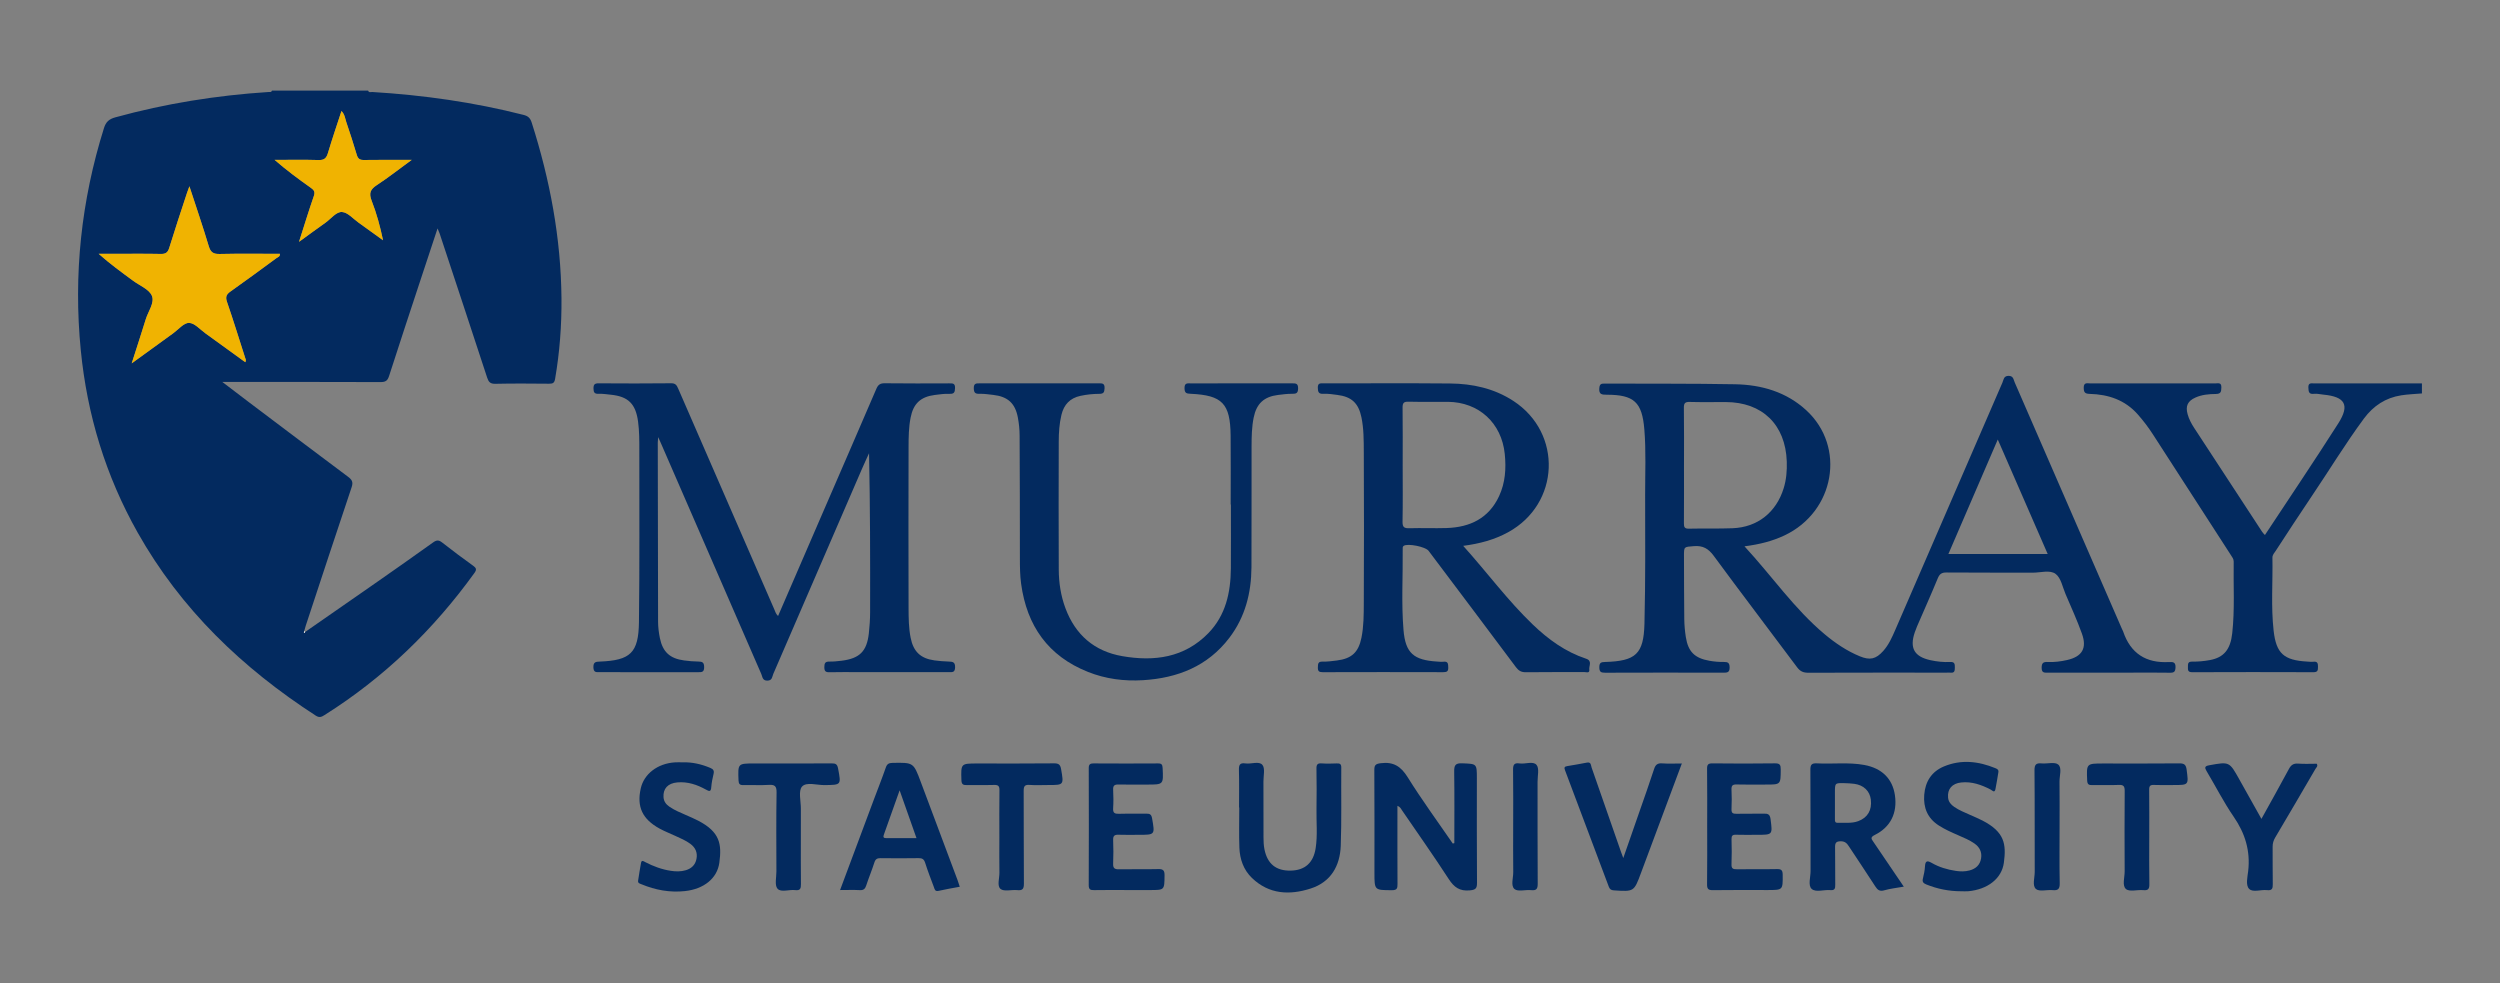 <?xml version="1.0" encoding="utf-8"?>
<!-- Generator: Adobe Illustrator 16.0.4, SVG Export Plug-In . SVG Version: 6.00 Build 0)  -->
<!DOCTYPE svg PUBLIC "-//W3C//DTD SVG 1.1//EN" "http://www.w3.org/Graphics/SVG/1.1/DTD/svg11.dtd">
<svg version="1.1" id="Layer_1" xmlns="http://www.w3.org/2000/svg" xmlns:xlink="http://www.w3.org/1999/xlink" x="0px" y="0px"
	 width="383.98px" height="151px" viewBox="836.099 423 383.98 151" enable-background="new 836.099 423 383.98 151"
	 xml:space="preserve">
<rect x="836.099" y="423" width="383.98" height="151" fill="#808080" stroke="none"/>
<g id="oWdol4.tif">
	<g>
		<path fill-rule="evenodd" clip-rule="evenodd" fill="#032A5F" d="M892.636,436.916c0.121,0.357,0.426,0.2,0.652,0.214
			c7.85,0.478,15.604,1.573,23.232,3.519c0.679,0.173,1.021,0.484,1.238,1.162c2.809,8.785,4.498,17.764,4.58,27
			c0.036,4.146-0.274,8.28-0.98,12.379c-0.107,0.626-0.341,0.75-0.91,0.745c-2.754-0.024-5.509-0.05-8.262,0.014
			c-0.794,0.018-1.047-0.286-1.271-0.969c-2.413-7.381-4.857-14.752-7.295-22.125c-0.069-0.206-0.166-0.404-0.317-0.771
			c-0.874,2.641-1.706,5.147-2.531,7.655c-1.648,5.007-3.311,10.009-4.92,15.027c-0.236,0.735-0.571,0.921-1.314,0.918
			c-7.638-0.03-15.275-0.019-22.913-0.019c-0.359,0-0.719,0-1.378,0c1.479,1.127,2.734,2.093,3.999,3.047
			c5.097,3.843,10.19,7.691,15.306,11.511c0.601,0.449,0.826,0.804,0.559,1.599c-2.379,7.073-4.704,14.166-7.043,21.253
			c-0.092,0.278-0.162,0.562-0.242,0.845c-0.016,0.087-0.073,0.227-0.041,0.252c0.107,0.086,0.157-0.017,0.188-0.111
			c3.399-2.361,6.804-4.717,10.196-7.086c3.157-2.205,6.314-4.411,9.442-6.655c0.541-0.389,0.876-0.409,1.407,0.011
			c1.554,1.229,3.149,2.406,4.757,3.565c0.482,0.348,0.57,0.583,0.195,1.103c-6.297,8.73-13.896,16.081-23.021,21.826
			c-0.441,0.277-0.776,0.462-1.351,0.09c-11.266-7.289-20.72-16.34-27.356-28.118c-4.907-8.709-7.759-18.069-8.736-28.012
			c-1.143-11.618,0.072-22.985,3.565-34.121c0.296-0.939,0.775-1.375,1.749-1.644c7.702-2.119,15.539-3.373,23.503-3.887
			c0.199-0.013,0.455,0.087,0.542-0.217C882.789,436.916,887.712,436.916,892.636,436.916z M856.326,478.81
			c2.312-1.678,4.347-3.158,6.388-4.632c0.802-0.579,1.627-1.605,2.421-1.586c0.854,0.021,1.692,1.016,2.521,1.61
			c2.041,1.466,4.072,2.946,6.116,4.428c0.164-0.284,0.055-0.444-0.001-0.616c-0.931-2.89-1.819-5.794-2.81-8.663
			c-0.276-0.801-0.049-1.164,0.57-1.602c2.364-1.673,4.697-3.392,7.032-5.106c0.206-0.151,0.561-0.213,0.531-0.66
			c-3.089,0-6.169-0.043-9.246,0.026c-0.97,0.021-1.396-0.245-1.684-1.201c-0.907-3.026-1.934-6.019-2.972-9.2
			c-0.166,0.455-0.273,0.725-0.363,1c-0.921,2.817-1.867,5.627-2.737,8.46c-0.228,0.739-0.568,0.95-1.319,0.935
			c-2.386-0.051-4.773-0.02-7.16-0.02c-0.786,0-1.572,0-2.359,0c1.729,1.54,3.524,2.842,5.311,4.154
			c1.002,0.736,2.445,1.299,2.862,2.289c0.45,1.066-0.567,2.396-0.941,3.612C857.821,474.193,857.117,476.337,856.326,478.81z
			 M882.024,460.146c1.481-1.074,2.779-2.032,4.097-2.965c0.832-0.59,1.621-1.683,2.517-1.619c0.879,0.062,1.697,1.038,2.53,1.63
			c1.261,0.896,2.51,1.808,3.765,2.713c-0.448-2.131-0.994-4.141-1.748-6.068c-0.445-1.139-0.229-1.738,0.772-2.393
			c1.76-1.15,3.416-2.456,5.375-3.887c-2.673,0-5.007-0.022-7.341,0.016c-0.625,0.011-0.913-0.193-1.09-0.781
			c-0.505-1.682-1.037-3.356-1.607-5.018c-0.19-0.558-0.232-1.202-0.749-1.722c-0.717,2.203-1.442,4.314-2.078,6.451
			c-0.233,0.783-0.562,1.103-1.426,1.077c-2.253-0.068-4.509-0.023-6.764-0.023c1.817,1.582,3.692,2.967,5.596,4.312
			c0.491,0.347,0.641,0.63,0.424,1.255C883.518,455.367,882.826,457.641,882.024,460.146z"/>
		<path fill-rule="evenodd" clip-rule="evenodd" fill="#032A5F" d="M1208.089,483.429c-1.059,0.093-2.127,0.126-3.176,0.289
			c-2.401,0.372-4.288,1.617-5.728,3.562c-2.859,3.865-5.349,7.978-8.039,11.956c-1.869,2.764-3.684,5.563-5.508,8.356
			c-0.214,0.327-0.521,0.618-0.513,1.069c0.07,3.742-0.236,7.498,0.186,11.225c0.397,3.509,1.597,4.52,5.13,4.726
			c0.329,0.019,0.664,0.061,0.988,0.024c0.649-0.072,0.696,0.294,0.693,0.797c-0.003,0.494-0.024,0.815-0.687,0.812
			c-6.206-0.022-12.412-0.023-18.618,0.002c-0.666,0.003-0.686-0.31-0.67-0.801c0.015-0.457-0.052-0.835,0.652-0.826
			c0.911,0.012,1.838-0.071,2.734-0.239c2.123-0.398,3.146-1.612,3.42-4.119c0.401-3.658,0.161-7.336,0.222-11.005
			c0.007-0.405-0.228-0.687-0.423-0.988c-3.995-6.191-7.992-12.381-11.993-18.568c-0.698-1.079-1.473-2.101-2.327-3.064
			c-1.963-2.213-4.51-3.062-7.365-3.138c-0.714-0.02-0.919-0.212-0.925-0.933c-0.008-0.894,0.562-0.676,1.029-0.677
			c6.39-0.006,12.779-0.006,19.169,0c0.434,0,0.977-0.199,0.942,0.63c-0.025,0.623-0.044,0.982-0.852,0.993
			c-1.052,0.014-2.126,0.099-3.12,0.544c-1.206,0.54-1.56,1.297-1.211,2.562c0.208,0.754,0.568,1.434,0.988,2.078
			c3.484,5.343,6.98,10.68,10.477,16.016c0.096,0.146,0.23,0.268,0.407,0.467c3.789-5.747,7.607-11.398,11.269-17.149
			c1.805-2.836,1.053-4.103-2.3-4.419c-0.475-0.045-0.958-0.177-1.421-0.123c-0.798,0.091-0.84-0.3-0.873-0.941
			c-0.042-0.818,0.467-0.659,0.916-0.659c5.508-0.003,11.017-0.001,16.524-0.001C1208.089,482.4,1208.089,482.915,1208.089,483.429z
			"/>
		<path fill-rule="evenodd" clip-rule="evenodd" fill="#032A5F" d="M1104.038,506.911c4.256,4.608,7.671,9.62,12.326,13.511
			c1.638,1.368,3.396,2.559,5.382,3.377c1.561,0.643,2.475,0.447,3.602-0.814c0.843-0.943,1.351-2.087,1.846-3.231
			c5.487-12.665,10.97-25.333,16.464-37.995c0.185-0.426,0.174-1.02,0.931-1.031c0.754-0.011,0.76,0.561,0.949,0.995
			c5.494,12.621,10.982,25.244,16.473,37.867c0.058,0.134,0.138,0.259,0.185,0.396c1.143,3.384,3.532,4.898,7.056,4.697
			c0.629-0.036,1.03,0.021,0.987,0.849c-0.032,0.638-0.224,0.802-0.833,0.792c-1.946-0.034-3.894-0.013-5.84-0.013
			c-4.298,0-8.596-0.001-12.894,0.002c-0.521,0-0.993,0.093-0.993-0.741c0-0.762,0.265-0.932,0.956-0.897
			c0.992,0.048,1.982-0.081,2.95-0.3c2.306-0.521,3.088-1.805,2.286-4.042c-0.74-2.064-1.656-4.066-2.518-6.086
			c-0.459-1.074-0.701-2.481-1.521-3.097c-0.88-0.66-2.337-0.186-3.54-0.191c-4.407-0.022-8.815,0.012-13.224-0.029
			c-0.751-0.008-1.072,0.234-1.351,0.912c-1.018,2.471-2.112,4.91-3.174,7.363c-0.131,0.302-0.246,0.612-0.352,0.925
			c-0.818,2.4-0.079,3.723,2.399,4.266c1.007,0.222,2.034,0.33,3.062,0.279c0.656-0.031,0.702,0.309,0.695,0.81
			c-0.007,0.479,0.004,0.911-0.673,0.83c-0.181-0.021-0.366-0.003-0.55-0.003c-7.086,0-14.172-0.011-21.258,0.016
			c-0.766,0.003-1.262-0.19-1.74-0.833c-4.252-5.711-8.582-11.364-12.795-17.104c-0.838-1.141-1.683-1.625-3.081-1.507
			c-1.497,0.127-1.51,0.029-1.505,1.53c0.01,3.232,0.007,6.464,0.046,9.696c0.011,0.914,0.096,1.834,0.237,2.737
			c0.352,2.242,1.358,3.246,3.63,3.642c0.719,0.126,1.459,0.193,2.188,0.181c0.638-0.011,0.904,0.124,0.909,0.839
			c0.005,0.749-0.33,0.814-0.935,0.812c-6.061-0.016-12.121-0.019-18.183,0.003c-0.64,0.002-0.891-0.113-0.896-0.831
			c-0.004-0.739,0.288-0.802,0.906-0.82c4.682-0.141,5.91-1.204,6.027-5.885c0.164-6.607,0.112-13.221,0.104-19.831
			c-0.004-3.339,0.154-6.683-0.123-10.02c-0.346-4.168-1.57-5.309-5.769-5.31c-0.756,0-1.238-0.034-1.146-1.023
			c0.059-0.629,0.293-0.692,0.808-0.69c6.685,0.035,13.37-0.02,20.052,0.105c4.053,0.075,7.849,1.168,10.92,3.986
			c6.133,5.63,4.385,15.581-3.341,19.231C1108.319,506.116,1106.348,506.614,1104.038,506.911z M1094.746,494.562
			c0,2.937,0.013,5.872-0.011,8.809c-0.005,0.578,0.091,0.846,0.762,0.83c2.237-0.054,4.479,0.019,6.715-0.068
			c3.836-0.149,6.692-2.436,7.839-6.122c0.421-1.352,0.528-2.732,0.481-4.128c-0.192-5.664-3.761-9.125-9.395-9.13
			c-1.835-0.002-3.671,0.035-5.504-0.018c-0.727-0.021-0.914,0.193-0.904,0.909C1094.77,488.617,1094.746,491.59,1094.746,494.562z
			 M1135.355,508.092c5.12,0,10.129,0,15.255,0c-2.556-5.861-5.069-11.626-7.668-17.586
			C1140.354,496.508,1137.863,502.279,1135.355,508.092z"/>
		<path fill-rule="evenodd" clip-rule="evenodd" fill="#032A5F" d="M955.604,517.614c2.248-5.194,4.483-10.365,6.722-15.534
			c2.793-6.45,5.597-12.896,8.37-19.354c0.267-0.62,0.576-0.87,1.286-0.86c3.305,0.044,6.611,0.024,9.917,0.015
			c0.515-0.002,0.91-0.033,0.887,0.714c-0.021,0.636-0.116,0.924-0.842,0.895c-0.764-0.031-1.538,0.076-2.302,0.177
			c-2.168,0.285-3.264,1.344-3.681,3.477c-0.291,1.486-0.31,2.994-0.313,4.495c-0.022,8.265-0.022,16.529,0,24.794
			c0.005,1.5,0.022,3.008,0.312,4.494c0.415,2.135,1.504,3.203,3.66,3.503c0.725,0.101,1.459,0.153,2.19,0.18
			c0.599,0.021,1.001,0.05,0.986,0.882c-0.016,0.834-0.459,0.746-0.983,0.745c-4.592-0.004-9.183-0.002-13.774-0.002
			c-1.506,0-3.013-0.027-4.518,0.014c-0.613,0.017-0.813-0.152-0.81-0.786c0.004-0.59,0.126-0.86,0.764-0.85
			c0.62,0.011,1.245-0.053,1.862-0.128c2.786-0.343,3.893-1.427,4.209-4.188c0.125-1.092,0.194-2.195,0.197-3.293
			c0.016-8.107,0.009-16.215-0.165-24.388c-0.366,0.808-0.745,1.608-1.096,2.422c-4.533,10.486-9.06,20.975-13.605,31.454
			c-0.179,0.41-0.143,1.036-0.91,1.048c-0.769,0.012-0.752-0.597-0.936-1.017c-5.147-11.814-10.282-23.634-15.42-35.452
			c-0.095-0.218-0.194-0.435-0.42-0.934c-0.037,0.48-0.062,0.645-0.062,0.809c0.011,9.183,0.016,18.365,0.047,27.548
			c0.003,0.838,0.11,1.689,0.278,2.512c0.438,2.139,1.548,3.145,3.727,3.433c0.726,0.096,1.46,0.163,2.19,0.169
			c0.618,0.005,0.876,0.141,0.881,0.858c0.005,0.788-0.365,0.778-0.934,0.777c-5.032-0.013-10.064-0.01-15.097-0.005
			c-0.529,0.001-0.962,0.077-0.979-0.75c-0.017-0.839,0.397-0.852,0.99-0.875c4.685-0.187,5.945-1.318,6.007-6.053
			c0.112-8.777,0.048-17.558,0.057-26.336c0.001-1.505,0.011-3.006-0.196-4.506c-0.372-2.69-1.498-3.823-4.177-4.093
			c-0.62-0.062-1.245-0.166-1.863-0.14c-0.641,0.027-0.798-0.203-0.803-0.814c-0.005-0.629,0.189-0.802,0.808-0.797
			c3.71,0.026,7.42,0.035,11.13-0.008c0.673-0.008,0.854,0.324,1.071,0.82c4.903,11.281,9.817,22.559,14.73,33.836
			C955.157,516.886,955.251,517.288,955.604,517.614z"/>
		<path fill-rule="evenodd" clip-rule="evenodd" fill="#032A5F" d="M1060.835,506.838c3.688,4.098,6.843,8.402,10.692,12.092
			c2.375,2.277,5.009,4.193,8.176,5.24c1.017,0.337,0.416,1.113,0.499,1.672c0.093,0.623-0.505,0.377-0.802,0.379
			c-2.975,0.02-5.951-0.012-8.926,0.028c-0.701,0.01-1.116-0.212-1.537-0.775c-4.454-5.972-8.94-11.919-13.419-17.873
			c-0.477-0.633-3.215-1.177-3.822-0.764c-0.187,0.126-0.156,0.313-0.154,0.489c0.045,4.149-0.221,8.31,0.125,12.446
			c0.296,3.554,1.577,4.616,5.155,4.838c0.329,0.02,0.664,0.062,0.988,0.024c0.728-0.084,0.708,0.353,0.729,0.876
			c0.023,0.602-0.215,0.733-0.771,0.731c-6.171-0.016-12.342-0.018-18.513,0.002c-0.582,0.002-0.761-0.166-0.741-0.743
			c0.019-0.525,0.003-0.903,0.722-0.882c0.729,0.021,1.464-0.08,2.191-0.171c2.282-0.284,3.323-1.262,3.778-3.485
			c0.362-1.774,0.354-3.58,0.362-5.372c0.039-7.713,0.039-15.428,0-23.141c-0.01-1.791,0.004-3.597-0.366-5.371
			c-0.451-2.158-1.504-3.149-3.714-3.424c-0.691-0.086-1.393-0.206-2.081-0.166c-0.755,0.044-0.887-0.241-0.902-0.928
			c-0.019-0.783,0.431-0.679,0.907-0.679c6.465,0.003,12.931-0.039,19.395,0.019c3.459,0.03,6.78,0.755,9.731,2.679
			c7.601,4.953,7.154,15.825-0.814,20.176C1065.637,505.896,1063.386,506.505,1060.835,506.838z M1051.539,494.421
			c0,2.898,0.036,5.798-0.021,8.696c-0.018,0.854,0.248,1.04,1.05,1.015c1.906-0.059,3.817,0.032,5.724-0.03
			c3.593-0.118,6.471-1.488,8.059-4.907c0.954-2.054,1.093-4.234,0.87-6.456c-0.477-4.761-3.976-7.98-8.737-8.02
			c-2.019-0.017-4.037,0.03-6.055-0.021c-0.729-0.018-0.914,0.204-0.904,0.916C1051.562,488.549,1051.539,491.485,1051.539,494.421z
			"/>
		<path fill-rule="evenodd" clip-rule="evenodd" fill="#032A5F" d="M1025.121,500.494c0-3.526,0.028-7.054-0.008-10.58
			c-0.049-4.931-1.269-6.206-6.125-6.431c-0.647-0.029-0.951-0.08-0.957-0.866c-0.006-0.845,0.453-0.734,0.966-0.734
			c5.18,0.003,10.36,0.007,15.541-0.005c0.568-0.002,0.95-0.012,0.939,0.778c-0.01,0.733-0.282,0.836-0.91,0.828
			c-0.729-0.01-1.465,0.088-2.192,0.18c-2.149,0.271-3.283,1.337-3.716,3.446c-0.297,1.447-0.323,2.918-0.328,4.384
			c-0.019,6.209,0.018,12.418-0.017,18.627c-0.022,3.945-0.963,7.643-3.39,10.834c-3.33,4.379-7.96,6.194-13.28,6.516
			c-2.886,0.174-5.721-0.191-8.423-1.265c-6.146-2.44-9.404-7.093-10.285-13.541c-0.18-1.313-0.188-2.634-0.189-3.957
			c-0.002-6.282-0.009-12.564-0.043-18.846c-0.005-0.913-0.101-1.837-0.269-2.734c-0.413-2.201-1.562-3.227-3.791-3.476
			c-0.693-0.078-1.391-0.187-2.083-0.168c-0.651,0.019-0.877-0.136-0.895-0.843c-0.019-0.815,0.408-0.763,0.955-0.762
			c6.062,0.008,12.124,0.008,18.187,0.001c0.535-0.001,0.979-0.071,0.945,0.753c-0.027,0.667-0.174,0.856-0.857,0.858
			c-0.946,0.003-1.896,0.105-2.836,0.305c-1.627,0.344-2.555,1.356-2.931,2.918c-0.328,1.361-0.413,2.759-0.416,4.151
			c-0.018,6.54-0.026,13.08,0.003,19.619c0.01,2.024,0.312,4.017,1.027,5.934c1.528,4.096,4.445,6.612,8.721,7.358
			c4.917,0.858,9.562,0.247,13.239-3.542c2.662-2.743,3.417-6.238,3.447-9.932c0.026-3.27,0.006-6.54,0.006-9.81
			C1025.145,500.494,1025.133,500.494,1025.121,500.494z"/>
		<path fill-rule="evenodd" clip-rule="evenodd" fill="#032A5F" d="M1059.473,552.493c0-3.659,0.032-7.32-0.021-10.979
			c-0.014-0.955,0.166-1.32,1.225-1.276c2.255,0.091,2.257,0.025,2.257,2.335c0,5.327-0.019,10.654,0.021,15.981
			c0.006,0.866-0.158,1.113-1.104,1.201c-1.571,0.147-2.421-0.482-3.241-1.745c-2.317-3.568-4.772-7.046-7.177-10.557
			c-0.159-0.232-0.265-0.521-0.7-0.686c0,0.396,0,0.74,0,1.084c0,3.638-0.011,7.275,0.011,10.912
			c0.004,0.636-0.04,0.968-0.853,0.964c-2.688-0.015-2.688,0.025-2.688-2.658c0-5.254,0.016-10.508-0.018-15.762
			c-0.004-0.778,0.156-0.983,0.996-1.088c1.958-0.243,3.091,0.493,4.132,2.165c2.167,3.48,4.601,6.796,6.924,10.179
			C1059.314,552.54,1059.394,552.517,1059.473,552.493z"/>
		<path fill-rule="evenodd" clip-rule="evenodd" fill="#032A5F" d="M1128.507,559.183c-1.136,0.204-2.094,0.298-3.002,0.563
			c-0.73,0.214-1.043-0.083-1.396-0.631c-1.33-2.062-2.702-4.098-4.05-6.148c-0.291-0.442-0.576-0.743-1.204-0.752
			c-0.76-0.012-0.917,0.258-0.903,0.951c0.041,1.907-0.005,3.815,0.026,5.723c0.01,0.579-0.076,0.89-0.758,0.825
			c-0.976-0.093-2.233,0.388-2.863-0.184c-0.588-0.532-0.166-1.8-0.169-2.741c-0.017-5.174,0.012-10.348-0.028-15.521
			c-0.007-0.817,0.182-1.065,1.018-1.021c2.412,0.128,4.845-0.195,7.244,0.243c2.733,0.499,4.355,2.127,4.722,4.651
			c0.394,2.716-0.65,4.886-3.09,6.101c-0.751,0.374-0.522,0.614-0.199,1.084C1125.385,554.554,1126.892,556.798,1128.507,559.183z
			 M1117.93,546.274c0,0.843,0.002,1.685-0.002,2.526c-0.001,0.306-0.013,0.595,0.432,0.576c1.056-0.043,2.126,0.129,3.155-0.256
			c1.441-0.539,2.118-1.689,1.932-3.293c-0.155-1.33-1.114-2.256-2.558-2.438c-0.507-0.064-1.021-0.092-1.531-0.102
			c-1.429-0.03-1.429-0.023-1.429,1.447C1117.929,545.249,1117.929,545.762,1117.93,546.274z"/>
		<path fill-rule="evenodd" clip-rule="evenodd" fill="#032A5F" d="M1026.406,547.026c0-1.909,0.035-3.818-0.017-5.726
			c-0.021-0.769,0.103-1.179,0.991-1.046c0.892,0.134,2.093-0.4,2.615,0.229c0.439,0.529,0.154,1.678,0.157,2.552
			c0.009,2.863-0.006,5.727,0.01,8.59c0.003,0.62,0.025,1.253,0.151,1.856c0.466,2.232,1.797,3.282,4.023,3.238
			c2.19-0.044,3.49-1.189,3.838-3.453c0.303-1.97,0.096-3.957,0.127-5.937c0.033-2.092,0.03-4.185-0.006-6.276
			c-0.011-0.617,0.153-0.847,0.792-0.802c0.767,0.054,1.542,0.036,2.311,0.004c0.493-0.021,0.716,0.077,0.71,0.651
			c-0.037,4.001,0.066,8.005-0.082,12.001c-0.115,3.092-1.514,5.561-4.615,6.561c-3.236,1.044-6.389,0.911-9.019-1.616
			c-1.305-1.253-1.87-2.895-1.935-4.662c-0.074-2.053-0.018-4.11-0.018-6.165C1026.43,547.026,1026.418,547.026,1026.406,547.026z"
			/>
		<path fill-rule="evenodd" clip-rule="evenodd" fill="#032A5F" d="M965.129,559.703c1.759-4.713,3.469-9.299,5.183-13.884
			c0.614-1.645,1.266-3.275,1.84-4.934c0.192-0.558,0.474-0.701,1.032-0.712c3.219-0.059,3.216-0.072,4.334,2.916
			c1.885,5.034,3.773,10.066,5.658,15.101c0.114,0.306,0.206,0.619,0.334,1.009c-1.117,0.212-2.194,0.382-3.254,0.63
			c-0.574,0.135-0.605-0.28-0.723-0.589c-0.465-1.231-0.938-2.463-1.337-3.717c-0.178-0.558-0.449-0.729-1.018-0.719
			c-1.944,0.032-3.89,0.027-5.834,0.003c-0.518-0.007-0.78,0.14-0.946,0.663c-0.376,1.185-0.864,2.333-1.247,3.516
			c-0.173,0.532-0.406,0.764-0.996,0.731C967.206,559.664,966.251,559.703,965.129,559.703z M974.274,544.386
			c-0.853,2.402-1.63,4.602-2.416,6.797c-0.127,0.355-0.101,0.551,0.345,0.549c1.516-0.01,3.032-0.004,4.661-0.004
			C975.99,549.25,975.171,546.927,974.274,544.386z"/>
		<path fill-rule="evenodd" clip-rule="evenodd" fill="#032A5F" d="M1009.104,559.703c-1.651,0-3.303-0.021-4.954,0.012
			c-0.583,0.012-0.835-0.095-0.832-0.767c0.025-5.981,0.022-11.964,0.003-17.945c-0.002-0.58,0.176-0.752,0.748-0.748
			c3.303,0.022,6.606,0.021,9.909,0.001c0.535-0.003,0.665,0.185,0.69,0.698c0.129,2.552,0.146,2.551-2.367,2.551
			c-1.468,0-2.937,0.022-4.403-0.011c-0.603-0.013-0.862,0.149-0.828,0.8c0.049,0.951,0.059,1.91-0.002,2.86
			c-0.047,0.722,0.254,0.857,0.894,0.839c1.394-0.04,2.79,0.009,4.184-0.022c0.567-0.013,0.801,0.116,0.909,0.748
			c0.433,2.508,0.467,2.502-2.078,2.502c-1.027,0-2.057,0.028-3.083-0.011c-0.607-0.022-0.849,0.158-0.824,0.804
			c0.046,1.209,0.051,2.423-0.001,3.632c-0.029,0.686,0.206,0.88,0.874,0.868c2.018-0.037,4.037,0.022,6.055-0.031
			c0.788-0.021,0.976,0.238,0.967,0.993c-0.027,2.227,0.006,2.228-2.226,2.228C1011.527,559.703,1010.316,559.703,1009.104,559.703z
			"/>
		<path fill-rule="evenodd" clip-rule="evenodd" fill="#032A5F" d="M1098.308,549.906c0-2.936,0.023-5.872-0.017-8.808
			c-0.01-0.684,0.177-0.857,0.853-0.85c3.192,0.037,6.386,0.044,9.578-0.003c0.768-0.012,0.885,0.265,0.882,0.938
			c-0.01,2.32,0.015,2.32-2.255,2.32c-1.505,0-3.01,0.031-4.514-0.014c-0.636-0.02-0.82,0.183-0.791,0.802
			c0.048,0.989,0.047,1.983,0.001,2.972c-0.028,0.601,0.198,0.742,0.759,0.728c1.394-0.035,2.79,0.014,4.183-0.022
			c0.643-0.017,0.96,0.09,1.057,0.853c0.306,2.404,0.35,2.398-2.125,2.398c-1.064,0-2.129,0.026-3.192-0.011
			c-0.535-0.018-0.694,0.157-0.68,0.688c0.035,1.283,0.049,2.57-0.004,3.853c-0.028,0.674,0.254,0.769,0.832,0.761
			c2.055-0.029,4.11,0.016,6.164-0.027c0.691-0.014,0.86,0.213,0.866,0.879c0.021,2.34,0.047,2.34-2.335,2.34
			c-2.789,0-5.578-0.023-8.367,0.017c-0.705,0.01-0.924-0.161-0.913-0.896C1098.334,555.852,1098.308,552.879,1098.308,549.906z"/>
		<path fill-rule="evenodd" clip-rule="evenodd" fill="#032A5F" d="M1094.416,540.266c-2.007,5.377-3.949,10.583-5.893,15.789
			c-0.128,0.343-0.256,0.686-0.383,1.028c-1.072,2.886-1.071,2.873-4.166,2.671c-0.444-0.028-0.637-0.188-0.782-0.576
			c-2.231-5.962-4.471-11.922-6.721-17.877c-0.153-0.405-0.093-0.566,0.351-0.635c1.014-0.157,2.021-0.351,3.029-0.539
			c0.649-0.121,0.593,0.439,0.707,0.765c1.517,4.314,3.013,8.636,4.515,12.955c0.084,0.241,0.176,0.479,0.348,0.944
			c0.889-2.549,1.71-4.898,2.526-7.249c0.744-2.142,1.51-4.276,2.209-6.433c0.218-0.672,0.534-0.914,1.242-0.861
			C1092.345,540.318,1093.299,540.266,1094.416,540.266z"/>
		<path fill-rule="evenodd" clip-rule="evenodd" fill="#032A5F" d="M1137.306,559.89c-1.851,0-3.634-0.352-5.354-1.05
			c-0.45-0.184-0.636-0.396-0.512-0.897c0.148-0.604,0.282-1.222,0.318-1.839c0.048-0.804,0.257-1.02,1.026-0.574
			c1.15,0.666,2.42,1.041,3.734,1.234c0.69,0.102,1.379,0.116,2.073-0.068c0.989-0.262,1.625-0.851,1.788-1.858
			c0.154-0.956-0.216-1.719-1.015-2.278c-0.756-0.529-1.599-0.883-2.438-1.246c-1.042-0.45-2.077-0.908-3.04-1.523
			c-1.735-1.11-2.39-2.736-2.241-4.705c0.153-2.021,1.117-3.569,3.026-4.367c2.659-1.111,5.302-0.799,7.904,0.266
			c0.286,0.117,0.527,0.244,0.458,0.63c-0.155,0.866-0.265,1.741-0.451,2.6c-0.141,0.643-0.489,0.185-0.724,0.062
			c-1.419-0.738-2.89-1.267-4.522-1.098c-1.422,0.147-2.16,1.026-2.026,2.343c0.066,0.645,0.435,1.057,0.938,1.407
			c0.76,0.529,1.616,0.855,2.448,1.234c0.633,0.287,1.279,0.548,1.896,0.867c3.4,1.76,3.666,3.604,3.289,6.463
			c-0.325,2.47-2.52,4.125-5.477,4.394C1138.042,559.918,1137.673,559.89,1137.306,559.89z"/>
		<path fill-rule="evenodd" clip-rule="evenodd" fill="#032A5F" d="M940.928,540.088c1.491-0.046,2.904,0.279,4.275,0.859
			c0.453,0.191,0.611,0.421,0.496,0.911c-0.159,0.677-0.306,1.366-0.356,2.057c-0.054,0.733-0.314,0.64-0.813,0.362
			c-1.365-0.757-2.812-1.249-4.407-1.105c-1.446,0.13-2.2,0.956-2.114,2.267c0.043,0.647,0.377,1.09,0.879,1.444
			c0.784,0.555,1.672,0.905,2.541,1.291c0.635,0.282,1.278,0.549,1.895,0.869c3.356,1.739,3.654,3.595,3.258,6.477
			c-0.331,2.406-2.389,4.031-5.28,4.344c-2.302,0.249-4.529-0.156-6.667-1.045c-0.256-0.106-0.595-0.157-0.526-0.575
			c0.148-0.904,0.272-1.812,0.446-2.712c0.099-0.504,0.405-0.245,0.655-0.116c1.243,0.644,2.543,1.126,3.934,1.336
			c0.767,0.115,1.524,0.134,2.288-0.094c0.899-0.268,1.465-0.837,1.64-1.737c0.183-0.946-0.142-1.726-0.933-2.31
			c-0.714-0.528-1.527-0.861-2.323-1.23c-0.796-0.37-1.621-0.688-2.39-1.107c-2.672-1.458-3.549-3.358-2.91-6.189
			c0.5-2.215,2.571-3.809,5.206-3.991C940.12,540.063,940.525,540.088,940.928,540.088z"/>
		<path fill-rule="evenodd" clip-rule="evenodd" fill="#032A5F" d="M1183.437,548.774c1.472-2.663,2.868-5.14,4.208-7.646
			c0.336-0.629,0.707-0.901,1.439-0.844c0.947,0.074,1.905,0.019,2.843,0.019c0.241,0.369-0.067,0.577-0.198,0.803
			c-2.046,3.512-4.095,7.021-6.169,10.516c-0.274,0.463-0.409,0.907-0.403,1.44c0.021,1.908-0.018,3.817,0.021,5.726
			c0.014,0.667-0.093,1.019-0.873,0.928c-0.938-0.108-2.176,0.39-2.752-0.187c-0.574-0.573-0.255-1.822-0.15-2.747
			c0.352-3.091-0.466-5.779-2.227-8.338c-1.533-2.227-2.762-4.661-4.152-6.987c-0.332-0.554-0.328-0.787,0.384-0.916
			c3.107-0.562,3.102-0.577,4.636,2.176C1181.141,544.688,1182.248,546.653,1183.437,548.774z"/>
		<path fill-rule="evenodd" clip-rule="evenodd" fill="#032A5F" d="M959.104,551.619c0,2.385-0.019,4.771,0.012,7.155
			c0.009,0.661-0.086,1.042-0.881,0.939c-0.93-0.119-2.182,0.4-2.721-0.221c-0.463-0.533-0.163-1.745-0.165-2.657
			c-0.009-4.037-0.045-8.074,0.025-12.109c0.018-1.02-0.3-1.229-1.226-1.172c-1.28,0.078-2.568-0.003-3.853,0.03
			c-0.562,0.015-0.746-0.151-0.768-0.74c-0.095-2.582-0.116-2.581,2.415-2.581c3.963,0,7.926,0.014,11.89-0.014
			c0.612-0.005,0.864,0.116,0.988,0.782c0.476,2.549,0.509,2.517-2.058,2.553c-1.198,0.018-2.8-0.529-3.478,0.228
			c-0.591,0.659-0.172,2.233-0.18,3.402C959.097,548.683,959.104,550.151,959.104,551.619z"/>
		<path fill-rule="evenodd" clip-rule="evenodd" fill="#032A5F" d="M989.593,551.635c0-2.423-0.021-4.847,0.014-7.27
			c0.008-0.629-0.184-0.822-0.808-0.804c-1.395,0.041-2.791-0.011-4.185,0.024c-0.589,0.015-0.83-0.113-0.85-0.774
			c-0.074-2.547-0.102-2.546,2.476-2.546c3.929,0,7.857,0.021,11.786-0.021c0.714-0.007,0.938,0.251,1.049,0.888
			c0.425,2.444,0.438,2.441-1.994,2.441c-0.954,0-1.913,0.053-2.862-0.017c-0.759-0.055-0.895,0.241-0.891,0.929
			c0.027,4.736-0.008,9.473,0.035,14.209c0.007,0.825-0.196,1.108-1.029,1.022c-0.867-0.09-2.004,0.26-2.551-0.176
			c-0.582-0.464-0.165-1.645-0.181-2.511C989.569,555.233,989.593,553.434,989.593,551.635z"/>
		<path fill-rule="evenodd" clip-rule="evenodd" fill="#032A5F" d="M1166.206,551.68c0,2.351-0.028,4.701,0.017,7.05
			c0.014,0.726-0.104,1.071-0.93,0.989c-0.905-0.09-2.122,0.293-2.658-0.166c-0.625-0.535-0.2-1.784-0.205-2.721
			c-0.022-4.111-0.024-8.225,0.005-12.337c0.004-0.691-0.141-0.974-0.899-0.938c-1.355,0.063-2.717-0.002-4.074,0.027
			c-0.536,0.012-0.765-0.095-0.79-0.711c-0.107-2.608-0.132-2.607,2.502-2.607c3.892,0,7.784,0.021,11.677-0.018
			c0.751-0.007,1,0.232,1.097,0.963c0.313,2.367,0.344,2.363-2.042,2.363c-0.991,0-1.984,0.033-2.974-0.013
			c-0.581-0.026-0.745,0.159-0.737,0.738C1166.224,546.76,1166.206,549.22,1166.206,551.68z"/>
		<path fill-rule="evenodd" clip-rule="evenodd" fill="#032A5F" d="M1152.433,549.972c0,2.896-0.038,5.793,0.023,8.688
			c0.019,0.897-0.27,1.136-1.104,1.057c-0.868-0.082-2.034,0.271-2.545-0.173c-0.604-0.525-0.188-1.721-0.191-2.623
			c-0.021-5.205,0.015-10.411-0.034-15.616c-0.008-0.901,0.274-1.128,1.101-1.052c0.869,0.079,2.031-0.269,2.547,0.175
			c0.607,0.521,0.181,1.716,0.193,2.616C1152.454,545.352,1152.433,547.661,1152.433,549.972z"/>
		<path fill-rule="evenodd" clip-rule="evenodd" fill="#032A5F" d="M1068.511,549.89c0-2.864,0.026-5.728-0.017-8.591
			c-0.012-0.771,0.107-1.176,0.993-1.043c0.892,0.133,2.093-0.401,2.615,0.229c0.439,0.532,0.154,1.679,0.155,2.554
			c0.007,5.213-0.015,10.427,0.021,15.64c0.006,0.796-0.148,1.133-1.01,1.04c-0.868-0.093-2.031,0.275-2.552-0.165
			c-0.614-0.519-0.183-1.716-0.195-2.615C1068.488,554.589,1068.511,552.239,1068.511,549.89z"/>
		<path fill-rule="evenodd" clip-rule="evenodd" fill="#F0B301" d="M856.326,478.81c0.791-2.473,1.495-4.616,2.159-6.771
			c0.374-1.216,1.392-2.546,0.941-3.612c-0.417-0.99-1.86-1.553-2.862-2.289c-1.786-1.312-3.581-2.614-5.311-4.154
			c0.787,0,1.573,0,2.359,0c2.387,0,4.774-0.031,7.16,0.02c0.751,0.016,1.092-0.195,1.319-0.935c0.87-2.833,1.816-5.643,2.737-8.46
			c0.09-0.275,0.197-0.545,0.363-1c1.038,3.182,2.064,6.174,2.972,9.2c0.287,0.956,0.714,1.223,1.684,1.201
			c3.077-0.069,6.157-0.026,9.246-0.026c0.029,0.447-0.325,0.509-0.531,0.66c-2.335,1.715-4.668,3.434-7.032,5.106
			c-0.619,0.438-0.847,0.801-0.57,1.602c0.99,2.869,1.879,5.773,2.81,8.663c0.056,0.172,0.165,0.332,0.001,0.616
			c-2.044-1.481-4.075-2.962-6.116-4.428c-0.828-0.595-1.667-1.59-2.521-1.61c-0.794-0.02-1.619,1.007-2.421,1.586
			C860.673,475.651,858.638,477.132,856.326,478.81z"/>
		<path fill-rule="evenodd" clip-rule="evenodd" fill="#F0B301" d="M882.024,460.146c0.802-2.505,1.493-4.778,2.272-7.021
			c0.217-0.625,0.067-0.908-0.424-1.255c-1.903-1.346-3.778-2.73-5.596-4.312c2.255,0,4.511-0.045,6.764,0.023
			c0.864,0.025,1.192-0.294,1.426-1.077c0.636-2.137,1.361-4.248,2.078-6.451c0.517,0.52,0.559,1.164,0.749,1.722
			c0.57,1.661,1.103,3.336,1.607,5.018c0.177,0.588,0.465,0.792,1.09,0.781c2.334-0.038,4.668-0.016,7.341-0.016
			c-1.959,1.431-3.615,2.736-5.375,3.887c-1.001,0.654-1.218,1.254-0.772,2.393c0.754,1.928,1.3,3.938,1.748,6.068
			c-1.255-0.905-2.504-1.816-3.765-2.713c-0.833-0.592-1.651-1.567-2.53-1.63c-0.896-0.063-1.685,1.029-2.517,1.619
			C884.804,458.113,883.506,459.071,882.024,460.146z"/>
		<path fill-rule="evenodd" clip-rule="evenodd" fill="#FEFEFE" d="M882.973,520.061c-0.031,0.095-0.081,0.197-0.188,0.111
			c-0.032-0.025,0.025-0.165,0.041-0.252C882.876,519.964,882.926,520.011,882.973,520.061z"/>
	</g>
</g>
</svg>

